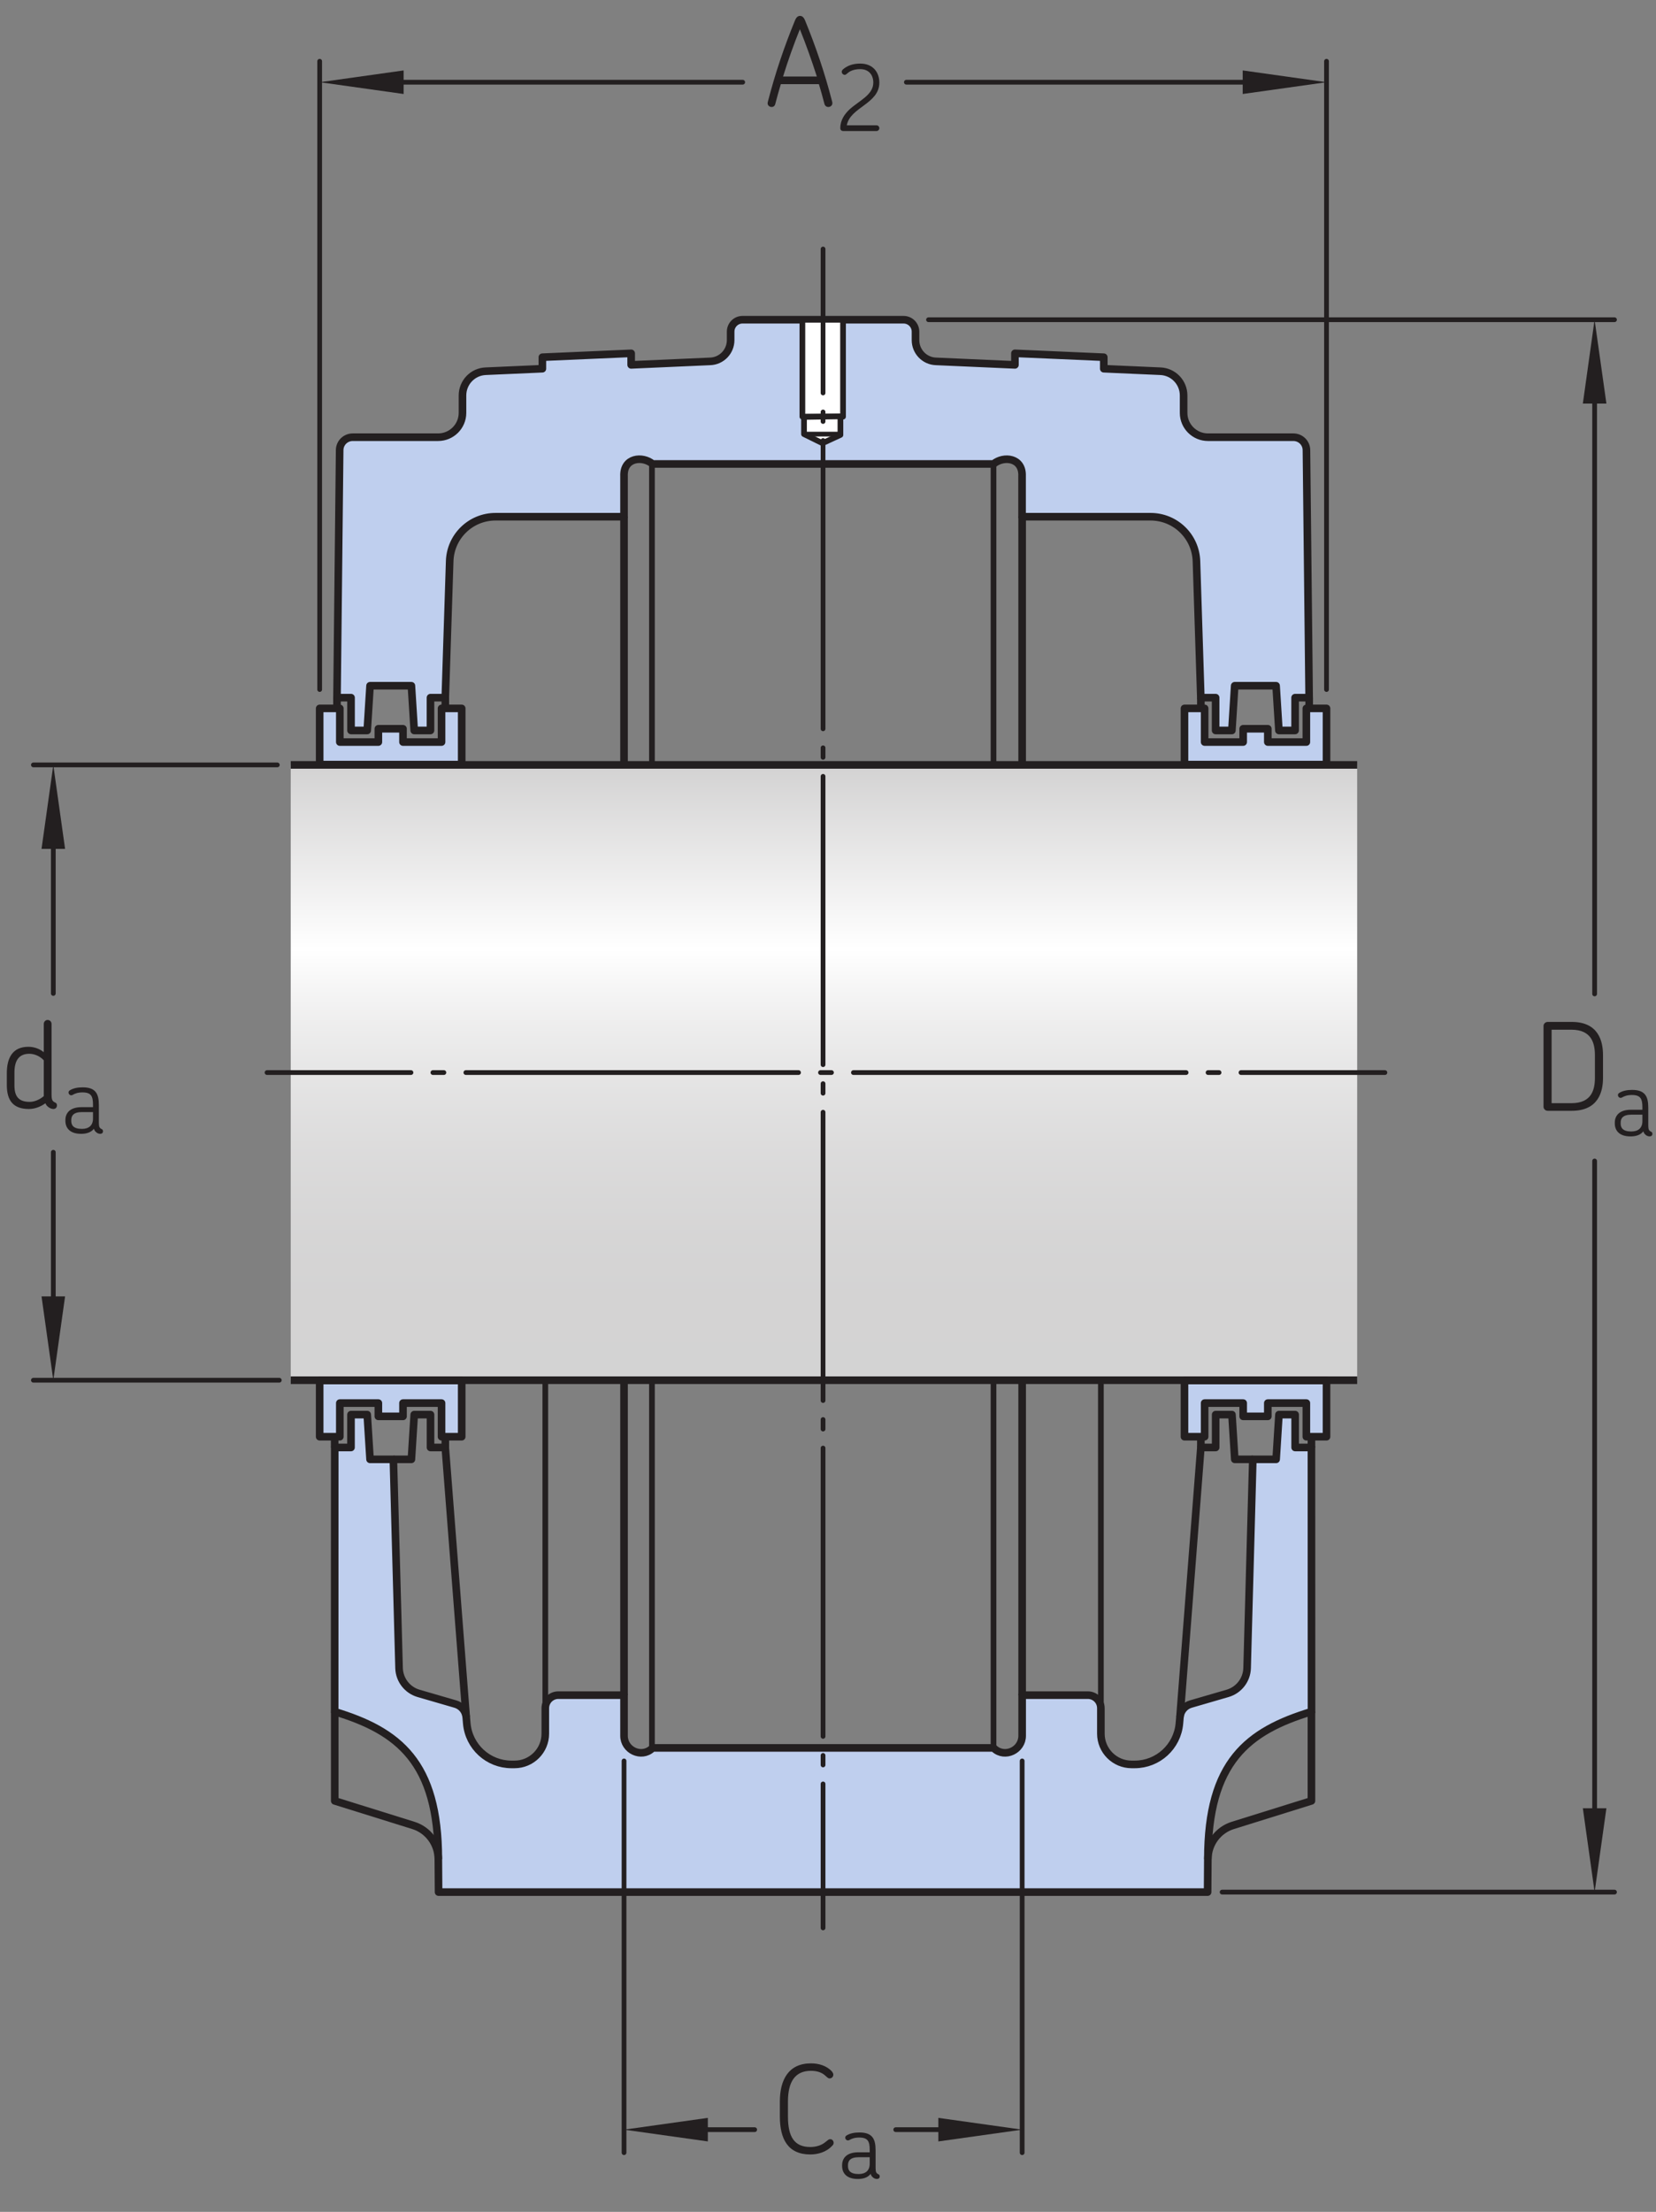 <?xml version="1.0" encoding="UTF-8"?>
<svg xmlns="http://www.w3.org/2000/svg" xmlns:xlink="http://www.w3.org/1999/xlink" width="163.1" height="217.76" viewBox="0 0 163.1 217.76">
<rect x="0" y="0" width="163.1" height="217.76" fill="#808080" stroke="none"/>
<defs>
<g>
<g id="glyph-0-0">
</g>
<g id="glyph-0-1">
<path d="M 5.609 -0.281 C 5.609 -0.406 5.562 -0.516 5.422 -0.562 C 5.156 -0.688 5.078 -0.828 5.078 -1.359 L 5.078 -8.297 C 5.078 -8.516 4.906 -8.688 4.688 -8.688 C 4.484 -8.688 4.312 -8.516 4.312 -8.297 L 4.312 -5.516 C 3.812 -5.922 3.234 -6.047 2.797 -6.047 C 1.234 -6.047 0.672 -4.953 0.672 -3.438 L 0.672 -2.281 C 0.672 -0.797 1.266 0.078 2.844 0.078 C 3.375 0.078 3.953 -0.109 4.469 -0.484 C 4.516 -0.391 4.578 -0.266 4.672 -0.188 C 4.844 -0.016 5.094 0.078 5.25 0.078 C 5.453 0.078 5.609 -0.047 5.609 -0.281 Z M 4.312 -1.188 C 3.844 -0.797 3.344 -0.625 2.922 -0.625 C 1.828 -0.625 1.422 -1.172 1.422 -2.25 L 1.422 -3.5 C 1.422 -4.688 1.859 -5.359 2.891 -5.359 C 3.281 -5.359 3.859 -5.203 4.312 -4.719 Z M 4.312 -1.188 "/>
</g>
<g id="glyph-0-2">
<path d="M 6.562 -0.391 C 5.828 -3.25 4.938 -5.844 3.891 -8.406 C 3.734 -8.781 3.562 -8.859 3.391 -8.859 C 3.219 -8.859 3.047 -8.781 2.891 -8.406 C 1.844 -5.844 0.953 -3.25 0.219 -0.391 C 0.125 -0.078 0.375 0.109 0.594 0.109 C 0.75 0.109 0.906 0.016 0.953 -0.188 C 1.125 -0.859 1.312 -1.516 1.5 -2.141 L 5.25 -2.141 C 5.438 -1.516 5.625 -0.859 5.797 -0.188 C 5.859 0.016 6.016 0.109 6.172 0.109 C 6.406 0.109 6.641 -0.078 6.562 -0.391 Z M 5.047 -2.891 L 1.719 -2.891 C 2.219 -4.5 2.766 -6.031 3.375 -7.547 C 3.984 -6.031 4.531 -4.5 5.047 -2.891 Z M 5.047 -2.891 "/>
</g>
<g id="glyph-0-3">
<path d="M 6.875 -3.234 L 6.875 -5.484 C 6.875 -6.797 6.469 -8.75 3.797 -8.75 L 1.422 -8.75 C 1.203 -8.75 1.016 -8.562 1.016 -8.359 L 1.016 -0.391 C 1.016 -0.188 1.203 0 1.422 0 L 3.797 0 C 6.469 0 6.875 -1.953 6.875 -3.234 Z M 6.078 -3.25 C 6.078 -2.094 5.766 -0.75 3.766 -0.75 L 1.812 -0.75 L 1.812 -7.984 L 3.766 -7.984 C 5.75 -7.984 6.078 -6.641 6.078 -5.469 Z M 6.078 -3.25 "/>
</g>
<g id="glyph-0-4">
<path d="M 6.109 -1.031 C 6.109 -1.219 5.969 -1.406 5.766 -1.391 C 5.594 -1.391 5.516 -1.266 5.297 -1.109 C 4.891 -0.766 4.328 -0.625 3.812 -0.625 C 2.25 -0.625 1.609 -1.609 1.609 -3.641 L 1.609 -5.094 C 1.609 -7.031 2.297 -8.125 3.875 -8.125 C 4.438 -8.125 4.922 -7.984 5.281 -7.656 C 5.453 -7.516 5.547 -7.375 5.719 -7.375 C 5.969 -7.391 6.078 -7.578 6.078 -7.75 C 6.078 -7.844 6.031 -7.938 5.953 -8.047 C 5.422 -8.641 4.625 -8.859 3.875 -8.859 C 1.672 -8.859 0.812 -7.25 0.812 -5.094 L 0.812 -3.641 C 0.812 -1.406 1.609 0.109 3.812 0.109 C 4.531 0.109 5.391 -0.109 5.969 -0.75 C 6.078 -0.844 6.109 -0.938 6.109 -1.031 Z M 6.109 -1.031 "/>
</g>
<g id="glyph-1-0">
</g>
<g id="glyph-1-1">
<path d="M 4.047 -0.203 C 4.047 -0.312 4 -0.391 3.906 -0.422 C 3.719 -0.516 3.641 -0.625 3.641 -1.016 L 3.641 -2.781 C 3.641 -3.891 3.328 -4.531 2.047 -4.531 C 1.531 -4.531 1.109 -4.438 0.781 -4.234 C 0.484 -4.047 0.75 -3.625 1.047 -3.781 C 1.281 -3.922 1.578 -4.031 2.031 -4.031 C 2.891 -4.031 3.062 -3.641 3.062 -2.812 L 3.062 -2.578 L 1.938 -2.578 C 0.797 -2.578 0.344 -2 0.344 -1.312 L 0.344 -1.234 C 0.344 -0.547 0.766 0.047 1.891 0.047 C 2.297 0.047 2.828 -0.031 3.156 -0.453 C 3.188 -0.328 3.25 -0.219 3.344 -0.141 C 3.453 -0.016 3.641 0.047 3.766 0.047 C 3.922 0.047 4.047 -0.031 4.047 -0.203 Z M 3.062 -1.5 C 3.078 -0.781 2.656 -0.438 1.969 -0.438 C 1.125 -0.438 0.922 -0.812 0.922 -1.219 L 0.922 -1.312 C 0.922 -1.703 1.109 -2.094 1.984 -2.094 L 3.062 -2.094 Z M 3.062 -1.5 "/>
</g>
<g id="glyph-1-2">
<path d="M 4.422 -0.281 C 4.422 -0.438 4.297 -0.562 4.141 -0.562 L 1.219 -0.562 C 1.531 -2.344 4.422 -2.672 4.422 -4.766 C 4.422 -5.734 3.844 -6.641 2.531 -6.641 C 1.797 -6.641 1.234 -6.422 0.812 -6.047 C 0.75 -5.969 0.719 -5.906 0.719 -5.828 C 0.719 -5.672 0.859 -5.531 1.016 -5.531 C 1.172 -5.531 1.234 -5.703 1.578 -5.891 C 1.828 -6.016 2.141 -6.094 2.531 -6.094 C 3.422 -6.094 3.828 -5.484 3.828 -4.766 C 3.828 -3.562 2.453 -3 1.5 -2.141 C 1.016 -1.688 0.578 -1.094 0.578 -0.281 C 0.578 -0.109 0.688 0 0.875 0 L 4.141 0 C 4.297 0 4.422 -0.125 4.422 -0.281 Z M 4.422 -0.281 "/>
</g>
</g>
<clipPath id="clip-0">
<path clip-rule="nonzero" d="M 28.633 75.305 L 133.668 75.305 L 133.668 135.883 L 28.633 135.883 Z M 28.633 75.305 "/>
</clipPath>
<linearGradient id="linear-pattern-0" gradientUnits="userSpaceOnUse" x1="-0" y1="0" x2="1.003" y2="0" gradientTransform="matrix(0, 60.388, 60.388, 0, 81.151, 75.304)">
<stop offset="0" stop-color="rgb(82.745%, 82.431%, 82.509%)" stop-opacity="1"/>
<stop offset="0.004" stop-color="rgb(82.971%, 82.661%, 82.738%)" stop-opacity="1"/>
<stop offset="0.008" stop-color="rgb(83.195%, 82.89%, 82.967%)" stop-opacity="1"/>
<stop offset="0.012" stop-color="rgb(83.421%, 83.119%, 83.194%)" stop-opacity="1"/>
<stop offset="0.016" stop-color="rgb(83.646%, 83.348%, 83.423%)" stop-opacity="1"/>
<stop offset="0.02" stop-color="rgb(83.873%, 83.578%, 83.652%)" stop-opacity="1"/>
<stop offset="0.023" stop-color="rgb(84.097%, 83.807%, 83.881%)" stop-opacity="1"/>
<stop offset="0.027" stop-color="rgb(84.323%, 84.038%, 84.108%)" stop-opacity="1"/>
<stop offset="0.031" stop-color="rgb(84.547%, 84.267%, 84.337%)" stop-opacity="1"/>
<stop offset="0.035" stop-color="rgb(84.775%, 84.497%, 84.566%)" stop-opacity="1"/>
<stop offset="0.039" stop-color="rgb(84.999%, 84.726%, 84.795%)" stop-opacity="1"/>
<stop offset="0.043" stop-color="rgb(85.225%, 84.955%, 85.022%)" stop-opacity="1"/>
<stop offset="0.047" stop-color="rgb(85.449%, 85.185%, 85.251%)" stop-opacity="1"/>
<stop offset="0.051" stop-color="rgb(85.675%, 85.414%, 85.478%)" stop-opacity="1"/>
<stop offset="0.055" stop-color="rgb(85.899%, 85.643%, 85.707%)" stop-opacity="1"/>
<stop offset="0.059" stop-color="rgb(86.127%, 85.873%, 85.936%)" stop-opacity="1"/>
<stop offset="0.062" stop-color="rgb(86.351%, 86.102%, 86.165%)" stop-opacity="1"/>
<stop offset="0.066" stop-color="rgb(86.577%, 86.331%, 86.392%)" stop-opacity="1"/>
<stop offset="0.07" stop-color="rgb(86.801%, 86.562%, 86.621%)" stop-opacity="1"/>
<stop offset="0.074" stop-color="rgb(87.027%, 86.792%, 86.85%)" stop-opacity="1"/>
<stop offset="0.078" stop-color="rgb(87.253%, 87.021%, 87.079%)" stop-opacity="1"/>
<stop offset="0.082" stop-color="rgb(87.477%, 87.25%, 87.306%)" stop-opacity="1"/>
<stop offset="0.086" stop-color="rgb(87.703%, 87.479%, 87.535%)" stop-opacity="1"/>
<stop offset="0.09" stop-color="rgb(87.929%, 87.709%, 87.764%)" stop-opacity="1"/>
<stop offset="0.094" stop-color="rgb(88.155%, 87.939%, 87.993%)" stop-opacity="1"/>
<stop offset="0.098" stop-color="rgb(88.379%, 88.168%, 88.22%)" stop-opacity="1"/>
<stop offset="0.102" stop-color="rgb(88.605%, 88.397%, 88.449%)" stop-opacity="1"/>
<stop offset="0.105" stop-color="rgb(88.829%, 88.626%, 88.676%)" stop-opacity="1"/>
<stop offset="0.109" stop-color="rgb(89.055%, 88.855%, 88.905%)" stop-opacity="1"/>
<stop offset="0.113" stop-color="rgb(89.281%, 89.087%, 89.134%)" stop-opacity="1"/>
<stop offset="0.117" stop-color="rgb(89.507%, 89.316%, 89.363%)" stop-opacity="1"/>
<stop offset="0.121" stop-color="rgb(89.731%, 89.545%, 89.59%)" stop-opacity="1"/>
<stop offset="0.125" stop-color="rgb(89.957%, 89.774%, 89.819%)" stop-opacity="1"/>
<stop offset="0.129" stop-color="rgb(90.182%, 90.004%, 90.048%)" stop-opacity="1"/>
<stop offset="0.133" stop-color="rgb(90.408%, 90.233%, 90.277%)" stop-opacity="1"/>
<stop offset="0.137" stop-color="rgb(90.633%, 90.463%, 90.504%)" stop-opacity="1"/>
<stop offset="0.141" stop-color="rgb(90.858%, 90.692%, 90.733%)" stop-opacity="1"/>
<stop offset="0.145" stop-color="rgb(91.083%, 90.921%, 90.962%)" stop-opacity="1"/>
<stop offset="0.148" stop-color="rgb(91.309%, 91.15%, 91.19%)" stop-opacity="1"/>
<stop offset="0.152" stop-color="rgb(91.534%, 91.38%, 91.418%)" stop-opacity="1"/>
<stop offset="0.156" stop-color="rgb(91.76%, 91.611%, 91.647%)" stop-opacity="1"/>
<stop offset="0.16" stop-color="rgb(91.985%, 91.84%, 91.876%)" stop-opacity="1"/>
<stop offset="0.164" stop-color="rgb(92.21%, 92.068%, 92.104%)" stop-opacity="1"/>
<stop offset="0.168" stop-color="rgb(92.436%, 92.299%, 92.332%)" stop-opacity="1"/>
<stop offset="0.172" stop-color="rgb(92.662%, 92.528%, 92.561%)" stop-opacity="1"/>
<stop offset="0.176" stop-color="rgb(92.886%, 92.758%, 92.79%)" stop-opacity="1"/>
<stop offset="0.18" stop-color="rgb(93.112%, 92.987%, 93.018%)" stop-opacity="1"/>
<stop offset="0.184" stop-color="rgb(93.338%, 93.217%, 93.248%)" stop-opacity="1"/>
<stop offset="0.188" stop-color="rgb(93.564%, 93.446%, 93.475%)" stop-opacity="1"/>
<stop offset="0.191" stop-color="rgb(93.788%, 93.675%, 93.704%)" stop-opacity="1"/>
<stop offset="0.195" stop-color="rgb(94.014%, 93.904%, 93.932%)" stop-opacity="1"/>
<stop offset="0.199" stop-color="rgb(94.238%, 94.135%, 94.16%)" stop-opacity="1"/>
<stop offset="0.203" stop-color="rgb(94.464%, 94.363%, 94.388%)" stop-opacity="1"/>
<stop offset="0.207" stop-color="rgb(94.69%, 94.594%, 94.618%)" stop-opacity="1"/>
<stop offset="0.211" stop-color="rgb(94.916%, 94.823%, 94.846%)" stop-opacity="1"/>
<stop offset="0.215" stop-color="rgb(95.14%, 95.052%, 95.074%)" stop-opacity="1"/>
<stop offset="0.219" stop-color="rgb(95.366%, 95.282%, 95.302%)" stop-opacity="1"/>
<stop offset="0.223" stop-color="rgb(95.592%, 95.512%, 95.532%)" stop-opacity="1"/>
<stop offset="0.227" stop-color="rgb(95.818%, 95.741%, 95.76%)" stop-opacity="1"/>
<stop offset="0.23" stop-color="rgb(96.042%, 95.97%, 95.988%)" stop-opacity="1"/>
<stop offset="0.234" stop-color="rgb(96.268%, 96.199%, 96.216%)" stop-opacity="1"/>
<stop offset="0.238" stop-color="rgb(96.492%, 96.428%, 96.445%)" stop-opacity="1"/>
<stop offset="0.242" stop-color="rgb(96.718%, 96.658%, 96.672%)" stop-opacity="1"/>
<stop offset="0.246" stop-color="rgb(96.944%, 96.889%, 96.902%)" stop-opacity="1"/>
<stop offset="0.25" stop-color="rgb(97.169%, 97.118%, 97.13%)" stop-opacity="1"/>
<stop offset="0.254" stop-color="rgb(97.394%, 97.346%, 97.359%)" stop-opacity="1"/>
<stop offset="0.258" stop-color="rgb(97.62%, 97.575%, 97.586%)" stop-opacity="1"/>
<stop offset="0.262" stop-color="rgb(97.845%, 97.806%, 97.816%)" stop-opacity="1"/>
<stop offset="0.266" stop-color="rgb(98.071%, 98.036%, 98.044%)" stop-opacity="1"/>
<stop offset="0.27" stop-color="rgb(98.296%, 98.265%, 98.273%)" stop-opacity="1"/>
<stop offset="0.273" stop-color="rgb(98.521%, 98.494%, 98.5%)" stop-opacity="1"/>
<stop offset="0.277" stop-color="rgb(98.747%, 98.724%, 98.73%)" stop-opacity="1"/>
<stop offset="0.281" stop-color="rgb(98.973%, 98.953%, 98.958%)" stop-opacity="1"/>
<stop offset="0.285" stop-color="rgb(99.197%, 99.184%, 99.187%)" stop-opacity="1"/>
<stop offset="0.289" stop-color="rgb(99.423%, 99.413%, 99.414%)" stop-opacity="1"/>
<stop offset="0.293" stop-color="rgb(99.648%, 99.641%, 99.643%)" stop-opacity="1"/>
<stop offset="0.297" stop-color="rgb(99.873%, 99.87%, 99.872%)" stop-opacity="1"/>
<stop offset="0.305" stop-color="rgb(99.762%, 99.757%, 99.759%)" stop-opacity="1"/>
<stop offset="0.309" stop-color="rgb(99.414%, 99.403%, 99.405%)" stop-opacity="1"/>
<stop offset="0.312" stop-color="rgb(99.174%, 99.159%, 99.162%)" stop-opacity="1"/>
<stop offset="0.316" stop-color="rgb(98.94%, 98.92%, 98.926%)" stop-opacity="1"/>
<stop offset="0.32" stop-color="rgb(98.705%, 98.68%, 98.686%)" stop-opacity="1"/>
<stop offset="0.324" stop-color="rgb(98.474%, 98.445%, 98.453%)" stop-opacity="1"/>
<stop offset="0.328" stop-color="rgb(98.242%, 98.21%, 98.218%)" stop-opacity="1"/>
<stop offset="0.332" stop-color="rgb(98.015%, 97.98%, 97.989%)" stop-opacity="1"/>
<stop offset="0.336" stop-color="rgb(97.789%, 97.749%, 97.758%)" stop-opacity="1"/>
<stop offset="0.34" stop-color="rgb(97.566%, 97.522%, 97.533%)" stop-opacity="1"/>
<stop offset="0.344" stop-color="rgb(97.343%, 97.296%, 97.308%)" stop-opacity="1"/>
<stop offset="0.348" stop-color="rgb(97.125%, 97.073%, 97.086%)" stop-opacity="1"/>
<stop offset="0.352" stop-color="rgb(96.907%, 96.851%, 96.864%)" stop-opacity="1"/>
<stop offset="0.355" stop-color="rgb(96.692%, 96.632%, 96.648%)" stop-opacity="1"/>
<stop offset="0.359" stop-color="rgb(96.478%, 96.414%, 96.429%)" stop-opacity="1"/>
<stop offset="0.363" stop-color="rgb(96.268%, 96.199%, 96.216%)" stop-opacity="1"/>
<stop offset="0.367" stop-color="rgb(96.057%, 95.985%, 96.002%)" stop-opacity="1"/>
<stop offset="0.371" stop-color="rgb(95.85%, 95.775%, 95.793%)" stop-opacity="1"/>
<stop offset="0.375" stop-color="rgb(95.644%, 95.564%, 95.584%)" stop-opacity="1"/>
<stop offset="0.379" stop-color="rgb(95.441%, 95.358%, 95.378%)" stop-opacity="1"/>
<stop offset="0.383" stop-color="rgb(95.238%, 95.151%, 95.172%)" stop-opacity="1"/>
<stop offset="0.387" stop-color="rgb(95.039%, 94.949%, 94.971%)" stop-opacity="1"/>
<stop offset="0.391" stop-color="rgb(94.841%, 94.746%, 94.769%)" stop-opacity="1"/>
<stop offset="0.395" stop-color="rgb(94.646%, 94.548%, 94.572%)" stop-opacity="1"/>
<stop offset="0.398" stop-color="rgb(94.45%, 94.35%, 94.374%)" stop-opacity="1"/>
<stop offset="0.402" stop-color="rgb(94.26%, 94.156%, 94.182%)" stop-opacity="1"/>
<stop offset="0.406" stop-color="rgb(94.069%, 93.961%, 93.988%)" stop-opacity="1"/>
<stop offset="0.41" stop-color="rgb(93.883%, 93.771%, 93.799%)" stop-opacity="1"/>
<stop offset="0.414" stop-color="rgb(93.694%, 93.579%, 93.608%)" stop-opacity="1"/>
<stop offset="0.418" stop-color="rgb(93.51%, 93.393%, 93.422%)" stop-opacity="1"/>
<stop offset="0.422" stop-color="rgb(93.327%, 93.207%, 93.237%)" stop-opacity="1"/>
<stop offset="0.426" stop-color="rgb(93.149%, 93.024%, 93.056%)" stop-opacity="1"/>
<stop offset="0.43" stop-color="rgb(92.969%, 92.841%, 92.873%)" stop-opacity="1"/>
<stop offset="0.434" stop-color="rgb(92.792%, 92.661%, 92.694%)" stop-opacity="1"/>
<stop offset="0.438" stop-color="rgb(92.616%, 92.482%, 92.514%)" stop-opacity="1"/>
<stop offset="0.441" stop-color="rgb(92.444%, 92.307%, 92.342%)" stop-opacity="1"/>
<stop offset="0.445" stop-color="rgb(92.271%, 92.131%, 92.166%)" stop-opacity="1"/>
<stop offset="0.453" stop-color="rgb(92.104%, 91.96%, 91.995%)" stop-opacity="1"/>
<stop offset="0.461" stop-color="rgb(91.771%, 91.621%, 91.658%)" stop-opacity="1"/>
<stop offset="0.469" stop-color="rgb(91.444%, 91.289%, 91.327%)" stop-opacity="1"/>
<stop offset="0.477" stop-color="rgb(91.124%, 90.962%, 91.003%)" stop-opacity="1"/>
<stop offset="0.484" stop-color="rgb(90.813%, 90.645%, 90.686%)" stop-opacity="1"/>
<stop offset="0.492" stop-color="rgb(90.508%, 90.335%, 90.378%)" stop-opacity="1"/>
<stop offset="0.5" stop-color="rgb(90.21%, 90.033%, 90.077%)" stop-opacity="1"/>
<stop offset="0.508" stop-color="rgb(89.92%, 89.737%, 89.781%)" stop-opacity="1"/>
<stop offset="0.516" stop-color="rgb(89.636%, 89.449%, 89.494%)" stop-opacity="1"/>
<stop offset="0.523" stop-color="rgb(89.359%, 89.165%, 89.214%)" stop-opacity="1"/>
<stop offset="0.531" stop-color="rgb(89.088%, 88.89%, 88.94%)" stop-opacity="1"/>
<stop offset="0.539" stop-color="rgb(88.828%, 88.625%, 88.675%)" stop-opacity="1"/>
<stop offset="0.547" stop-color="rgb(88.571%, 88.362%, 88.414%)" stop-opacity="1"/>
<stop offset="0.555" stop-color="rgb(88.321%, 88.107%, 88.161%)" stop-opacity="1"/>
<stop offset="0.562" stop-color="rgb(88.077%, 87.86%, 87.914%)" stop-opacity="1"/>
<stop offset="0.57" stop-color="rgb(87.84%, 87.619%, 87.674%)" stop-opacity="1"/>
<stop offset="0.578" stop-color="rgb(87.61%, 87.384%, 87.44%)" stop-opacity="1"/>
<stop offset="0.586" stop-color="rgb(87.386%, 87.157%, 87.213%)" stop-opacity="1"/>
<stop offset="0.594" stop-color="rgb(87.169%, 86.935%, 86.993%)" stop-opacity="1"/>
<stop offset="0.602" stop-color="rgb(86.957%, 86.719%, 86.778%)" stop-opacity="1"/>
<stop offset="0.609" stop-color="rgb(86.752%, 86.511%, 86.571%)" stop-opacity="1"/>
<stop offset="0.617" stop-color="rgb(86.554%, 86.31%, 86.369%)" stop-opacity="1"/>
<stop offset="0.625" stop-color="rgb(86.36%, 86.111%, 86.174%)" stop-opacity="1"/>
<stop offset="0.633" stop-color="rgb(86.174%, 85.922%, 85.985%)" stop-opacity="1"/>
<stop offset="0.641" stop-color="rgb(85.992%, 85.738%, 85.802%)" stop-opacity="1"/>
<stop offset="0.648" stop-color="rgb(85.818%, 85.559%, 85.625%)" stop-opacity="1"/>
<stop offset="0.656" stop-color="rgb(85.649%, 85.388%, 85.454%)" stop-opacity="1"/>
<stop offset="0.672" stop-color="rgb(85.408%, 85.143%, 85.21%)" stop-opacity="1"/>
<stop offset="0.688" stop-color="rgb(85.104%, 84.833%, 84.901%)" stop-opacity="1"/>
<stop offset="0.703" stop-color="rgb(84.822%, 84.546%, 84.615%)" stop-opacity="1"/>
<stop offset="0.719" stop-color="rgb(84.561%, 84.28%, 84.349%)" stop-opacity="1"/>
<stop offset="0.734" stop-color="rgb(84.322%, 84.036%, 84.106%)" stop-opacity="1"/>
<stop offset="0.75" stop-color="rgb(84.102%, 83.812%, 83.884%)" stop-opacity="1"/>
<stop offset="0.766" stop-color="rgb(83.902%, 83.609%, 83.681%)" stop-opacity="1"/>
<stop offset="0.781" stop-color="rgb(83.72%, 83.424%, 83.498%)" stop-opacity="1"/>
<stop offset="0.812" stop-color="rgb(83.49%, 83.189%, 83.264%)" stop-opacity="1"/>
<stop offset="0.844" stop-color="rgb(83.232%, 82.927%, 83.003%)" stop-opacity="1"/>
<stop offset="0.875" stop-color="rgb(83.038%, 82.73%, 82.806%)" stop-opacity="1"/>
<stop offset="1" stop-color="rgb(82.851%, 82.539%, 82.616%)" stop-opacity="1"/>
</linearGradient>
</defs>
<g fill="rgb(13.73%, 12.16%, 12.549%)" fill-opacity="1">
<use xlink:href="#glyph-0-1" x="0" y="109.103"/>
</g>
<g fill="rgb(13.73%, 12.16%, 12.549%)" fill-opacity="1">
<use xlink:href="#glyph-1-1" x="6.097" y="111.578"/>
</g>
<path fill="none" stroke-width="4.68" stroke-linecap="round" stroke-linejoin="round" stroke="rgb(13.73%, 12.16%, 12.549%)" stroke-opacity="1" stroke-miterlimit="4" d="M 32.891 1424.553 L 273.125 1424.553 " transform="matrix(0.1, 0, 0, -0.1, 0, 217.76)"/>
<path fill="none" stroke-width="4.68" stroke-linecap="round" stroke-linejoin="round" stroke="rgb(13.73%, 12.16%, 12.549%)" stroke-opacity="1" stroke-miterlimit="4" d="M 314.844 1498.772 L 314.844 2117.287 " transform="matrix(0.1, 0, 0, -0.1, 0, 217.76)"/>
<g fill="rgb(13.73%, 12.16%, 12.549%)" fill-opacity="1">
<use xlink:href="#glyph-0-2" x="75.404" y="10.425"/>
</g>
<g fill="rgb(13.73%, 12.16%, 12.549%)" fill-opacity="1">
<use xlink:href="#glyph-1-2" x="82.184" y="12.9"/>
</g>
<path fill="none" stroke-width="4.68" stroke-linecap="round" stroke-linejoin="round" stroke="rgb(13.73%, 12.16%, 12.549%)" stroke-opacity="1" stroke-miterlimit="4" d="M 32.891 818.772 L 275.078 818.772 " transform="matrix(0.1, 0, 0, -0.1, 0, 217.76)"/>
<path fill="none" stroke-width="4.68" stroke-linecap="round" stroke-linejoin="round" stroke="rgb(13.73%, 12.16%, 12.549%)" stroke-opacity="1" stroke-miterlimit="4" d="M 52.5 1396.155 L 52.5 1199.553 " transform="matrix(0.1, 0, 0, -0.1, 0, 217.76)"/>
<path fill-rule="nonzero" fill="rgb(13.73%, 12.16%, 12.549%)" fill-opacity="1" d="M 4.09 83.574 L 5.25 75.32 L 6.41 83.574 "/>
<path fill="none" stroke-width="4.68" stroke-linecap="round" stroke-linejoin="round" stroke="rgb(13.73%, 12.16%, 12.549%)" stroke-opacity="1" stroke-miterlimit="4" d="M 52.5 847.014 L 52.5 1043.186 " transform="matrix(0.1, 0, 0, -0.1, 0, 217.76)"/>
<path fill-rule="nonzero" fill="rgb(13.73%, 12.16%, 12.549%)" fill-opacity="1" d="M 6.41 127.629 L 5.25 135.883 L 4.09 127.629 "/>
<g fill="rgb(13.73%, 12.16%, 12.549%)" fill-opacity="1">
<use xlink:href="#glyph-0-3" x="151.006" y="109.358"/>
</g>
<g fill="rgb(13.73%, 12.16%, 12.549%)" fill-opacity="1">
<use xlink:href="#glyph-1-1" x="158.698" y="111.833"/>
</g>
<path fill="none" stroke-width="4.68" stroke-linecap="round" stroke-linejoin="round" stroke="rgb(13.73%, 12.16%, 12.549%)" stroke-opacity="1" stroke-miterlimit="4" d="M 914.492 1862.834 L 1590.117 1862.834 " transform="matrix(0.1, 0, 0, -0.1, 0, 217.76)"/>
<path fill="none" stroke-width="4.68" stroke-linecap="round" stroke-linejoin="round" stroke="rgb(13.73%, 12.16%, 12.549%)" stroke-opacity="1" stroke-miterlimit="4" d="M 1203.672 314.827 L 1590.117 314.827 " transform="matrix(0.1, 0, 0, -0.1, 0, 217.76)"/>
<path fill="none" stroke-width="4.68" stroke-linecap="round" stroke-linejoin="round" stroke="rgb(13.73%, 12.16%, 12.549%)" stroke-opacity="1" stroke-miterlimit="4" d="M 1570.547 1834.592 L 1570.547 1199.084 " transform="matrix(0.1, 0, 0, -0.1, 0, 217.76)"/>
<path fill-rule="nonzero" fill="rgb(13.73%, 12.16%, 12.549%)" fill-opacity="1" d="M 155.895 39.73 L 157.051 31.477 L 158.215 39.73 "/>
<path fill="none" stroke-width="4.68" stroke-linecap="round" stroke-linejoin="round" stroke="rgb(13.73%, 12.16%, 12.549%)" stroke-opacity="1" stroke-miterlimit="4" d="M 1570.547 343.03 L 1570.547 1034.592 " transform="matrix(0.1, 0, 0, -0.1, 0, 217.76)"/>
<path fill-rule="nonzero" fill="rgb(13.73%, 12.16%, 12.549%)" fill-opacity="1" d="M 158.215 178.023 L 157.055 186.277 L 155.895 178.023 "/>
<path fill="none" stroke-width="4.68" stroke-linecap="round" stroke-linejoin="round" stroke="rgb(13.73%, 12.16%, 12.549%)" stroke-opacity="1" stroke-miterlimit="4" d="M 1306.484 1498.772 L 1306.484 2117.287 " transform="matrix(0.1, 0, 0, -0.1, 0, 217.76)"/>
<path fill="none" stroke-width="4.68" stroke-linecap="round" stroke-linejoin="round" stroke="rgb(13.73%, 12.16%, 12.549%)" stroke-opacity="1" stroke-miterlimit="4" d="M 1278.242 2096.662 L 892.695 2096.662 " transform="matrix(0.1, 0, 0, -0.1, 0, 217.76)"/>
<path fill-rule="nonzero" fill="rgb(13.73%, 12.16%, 12.549%)" fill-opacity="1" d="M 122.395 6.934 L 130.648 8.094 L 122.395 9.254 "/>
<path fill="none" stroke-width="4.68" stroke-linecap="round" stroke-linejoin="round" stroke="rgb(13.73%, 12.16%, 12.549%)" stroke-opacity="1" stroke-miterlimit="4" d="M 343.242 2096.662 L 731.484 2096.662 " transform="matrix(0.1, 0, 0, -0.1, 0, 217.76)"/>
<path fill-rule="nonzero" fill="rgb(13.73%, 12.16%, 12.549%)" fill-opacity="1" d="M 39.754 9.254 L 31.5 8.094 L 39.754 6.934 "/>
<path fill="none" stroke-width="5.61" stroke-linecap="butt" stroke-linejoin="round" stroke="rgb(13.73%, 12.16%, 12.549%)" stroke-opacity="1" stroke-miterlimit="10" d="M 978.516 1720.842 L 978.516 456.78 " transform="matrix(0.1, 0, 0, -0.1, 0, 217.76)"/>
<path fill="none" stroke-width="7.48" stroke-linecap="butt" stroke-linejoin="round" stroke="rgb(13.73%, 12.16%, 12.549%)" stroke-opacity="1" stroke-miterlimit="10" d="M 1006.719 1668.889 L 1006.719 508.733 " transform="matrix(0.1, 0, 0, -0.1, 0, 217.76)"/>
<path fill="none" stroke-width="7.48" stroke-linecap="butt" stroke-linejoin="round" stroke="rgb(13.73%, 12.16%, 12.549%)" stroke-opacity="1" stroke-miterlimit="10" d="M 614.609 1668.889 L 614.609 508.733 " transform="matrix(0.1, 0, 0, -0.1, 0, 217.76)"/>
<path fill="none" stroke-width="5.61" stroke-linecap="butt" stroke-linejoin="round" stroke="rgb(13.73%, 12.16%, 12.549%)" stroke-opacity="1" stroke-miterlimit="10" d="M 642.109 1720.842 L 642.109 456.78 " transform="matrix(0.1, 0, 0, -0.1, 0, 217.76)"/>
<path fill-rule="nonzero" fill="rgb(74.864%, 81.065%, 93.063%)" fill-opacity="1" d="M 118.938 186.277 L 118.961 183.027 C 118.961 173.457 122.895 170.414 129.172 168.512 L 129.164 142.504 L 127.559 142.504 L 127.559 139.27 L 125.965 139.27 L 125.688 143.672 L 123.391 143.672 L 122.828 164.242 C 122.789 165.391 122.016 166.387 120.91 166.711 L 117.27 167.77 C 116.688 167.941 116.27 168.449 116.215 169.051 L 116.16 169.68 C 115.953 171.961 114.047 173.707 111.758 173.707 L 111.453 173.707 C 109.781 173.707 108.426 172.352 108.426 170.68 L 108.426 168.172 C 108.426 167.461 107.852 166.887 107.141 166.887 L 100.672 166.887 L 100.672 170.887 C 100.672 172.305 98.969 173.109 97.922 172.148 C 97.902 172.129 97.871 172.109 97.855 172.082 L 64.277 172.082 C 64.258 172.109 64.23 172.129 64.211 172.148 C 63.164 173.109 61.461 172.305 61.461 170.887 L 61.461 166.887 L 54.992 166.887 C 54.281 166.887 53.707 167.461 53.707 168.172 L 53.707 170.68 C 53.707 172.352 52.352 173.707 50.68 173.707 L 50.375 173.707 C 48.09 173.707 46.176 171.961 45.973 169.68 L 45.918 169.051 C 45.863 168.449 45.445 167.941 44.863 167.77 L 41.219 166.711 C 40.117 166.387 39.344 165.391 39.305 164.242 L 38.742 143.672 L 36.445 143.672 L 36.168 139.27 L 34.57 139.27 L 34.57 142.504 L 32.969 142.504 L 32.961 168.512 C 39.238 170.414 43.172 173.457 43.172 183.027 L 43.195 186.277 "/>
<path fill="none" stroke-width="7.48" stroke-linecap="butt" stroke-linejoin="round" stroke="rgb(13.73%, 12.16%, 12.549%)" stroke-opacity="1" stroke-miterlimit="10" d="M 1189.375 314.827 L 1189.609 347.327 C 1189.609 443.03 1228.945 473.459 1291.719 492.483 L 1291.641 752.561 L 1275.586 752.561 L 1275.586 784.905 L 1259.648 784.905 L 1256.875 740.881 L 1233.906 740.881 L 1228.281 535.178 C 1227.891 523.694 1220.156 513.733 1209.102 510.491 L 1172.695 499.905 C 1166.875 498.186 1162.695 493.108 1162.148 487.092 L 1161.602 480.803 C 1159.531 457.991 1140.469 440.53 1117.578 440.53 L 1114.531 440.53 C 1097.812 440.53 1084.258 454.084 1084.258 470.803 L 1084.258 495.881 C 1084.258 502.991 1078.516 508.733 1071.406 508.733 L 1006.719 508.733 L 1006.719 468.733 C 1006.719 454.553 989.688 446.506 979.219 456.116 C 979.023 456.311 978.711 456.506 978.555 456.78 L 642.773 456.78 C 642.578 456.506 642.305 456.311 642.109 456.116 C 631.641 446.506 614.609 454.553 614.609 468.733 L 614.609 508.733 L 549.922 508.733 C 542.812 508.733 537.07 502.991 537.07 495.881 L 537.07 470.803 C 537.07 454.084 523.516 440.53 506.797 440.53 L 503.75 440.53 C 480.898 440.53 461.758 457.991 459.727 480.803 L 459.18 487.092 C 458.633 493.108 454.453 498.186 448.633 499.905 L 412.188 510.491 C 401.172 513.733 393.438 523.694 393.047 535.178 L 387.422 740.881 L 364.453 740.881 L 361.68 784.905 L 345.703 784.905 L 345.703 752.561 L 329.688 752.561 L 329.609 492.483 C 392.383 473.459 431.719 443.03 431.719 347.327 L 431.953 314.827 Z M 1189.375 314.827 " transform="matrix(0.1, 0, 0, -0.1, 0, 217.76)"/>
<path fill-rule="nonzero" fill="rgb(74.864%, 81.065%, 93.063%)" fill-opacity="1" d="M 64.277 45.676 C 63.27 44.844 61.387 45.059 61.461 46.871 L 61.461 50.871 L 48.809 50.871 C 46.352 50.871 44.355 52.82 44.289 55.266 L 43.855 68.684 L 42.398 68.684 L 42.398 71.914 L 40.797 71.914 L 40.52 67.512 L 36.445 67.512 L 36.168 71.914 L 34.574 71.914 L 34.574 68.684 L 33.191 68.684 L 33.453 44.324 C 33.453 43.609 34.031 43.043 34.746 43.043 L 43.152 43.043 C 44.473 43.043 45.551 41.969 45.551 40.648 L 45.551 38.934 C 45.551 37.652 46.559 36.598 47.84 36.547 L 53.418 36.301 L 53.418 35.168 L 62.164 34.785 L 62.164 35.922 L 69.945 35.578 C 71.07 35.539 71.961 34.609 71.961 33.484 L 71.961 32.652 C 71.961 32.008 72.477 31.477 73.133 31.477 L 88.992 31.477 C 89.648 31.477 90.168 32.008 90.168 32.652 L 90.168 33.484 C 90.168 34.609 91.055 35.539 92.18 35.578 L 99.961 35.922 L 99.961 34.785 L 108.711 35.168 L 108.711 36.301 L 114.285 36.547 C 115.566 36.598 116.574 37.652 116.574 38.934 L 116.574 40.648 C 116.574 41.969 117.652 43.043 118.973 43.043 L 127.379 43.043 C 128.094 43.043 128.672 43.609 128.672 44.324 L 128.938 68.684 L 127.555 68.684 L 127.555 71.914 L 125.961 71.914 L 125.684 67.512 L 121.605 67.512 L 121.328 71.914 L 119.727 71.914 L 119.727 68.684 L 118.27 68.684 L 117.84 55.266 C 117.77 52.82 115.773 50.871 113.316 50.871 L 100.664 50.871 L 100.664 46.871 C 100.738 45.059 98.855 44.844 97.848 45.676 "/>
<path fill="none" stroke-width="7.48" stroke-linecap="butt" stroke-linejoin="round" stroke="rgb(13.73%, 12.16%, 12.549%)" stroke-opacity="1" stroke-miterlimit="10" d="M 642.773 1720.842 C 632.695 1729.162 613.867 1727.014 614.609 1708.889 L 614.609 1668.889 L 488.086 1668.889 C 463.516 1668.889 443.555 1649.397 442.891 1624.944 L 438.555 1490.764 L 423.984 1490.764 L 423.984 1458.459 L 407.969 1458.459 L 405.195 1502.483 L 364.453 1502.483 L 361.68 1458.459 L 345.742 1458.459 L 345.742 1490.764 L 331.914 1490.764 L 334.531 1734.358 C 334.531 1741.506 340.312 1747.17 347.461 1747.17 L 431.523 1747.17 C 444.727 1747.17 455.508 1757.912 455.508 1771.116 L 455.508 1788.264 C 455.508 1801.077 465.586 1811.623 478.398 1812.131 L 534.18 1814.592 L 534.18 1825.92 L 621.641 1829.748 L 621.641 1818.381 L 699.453 1821.819 C 710.703 1822.209 719.609 1831.506 719.609 1842.756 L 719.609 1851.077 C 719.609 1857.522 724.766 1862.834 731.328 1862.834 L 889.922 1862.834 C 896.484 1862.834 901.68 1857.522 901.68 1851.077 L 901.68 1842.756 C 901.68 1831.506 910.547 1822.209 921.797 1821.819 L 999.609 1818.381 L 999.609 1829.748 L 1087.109 1825.92 L 1087.109 1814.592 L 1142.852 1812.131 C 1155.664 1811.623 1165.742 1801.077 1165.742 1788.264 L 1165.742 1771.116 C 1165.742 1757.912 1176.523 1747.17 1189.727 1747.17 L 1273.789 1747.17 C 1280.938 1747.17 1286.719 1741.506 1286.719 1734.358 L 1289.375 1490.764 L 1275.547 1490.764 L 1275.547 1458.459 L 1259.609 1458.459 L 1256.836 1502.483 L 1216.055 1502.483 L 1213.281 1458.459 L 1197.266 1458.459 L 1197.266 1490.764 L 1182.695 1490.764 L 1178.398 1624.944 C 1177.695 1649.397 1157.734 1668.889 1133.164 1668.889 L 1006.641 1668.889 L 1006.641 1708.889 C 1007.383 1727.014 988.555 1729.162 978.477 1720.842 Z M 642.773 1720.842 " transform="matrix(0.1, 0, 0, -0.1, 0, 217.76)"/>
<g clip-path="url(#clip-0)">
<path fill-rule="nonzero" fill="url(#linear-pattern-0)" d="M 28.633 75.305 L 133.668 75.305 L 133.668 135.883 L 28.633 135.883 Z M 28.633 75.305 "/>
</g>
<path fill="none" stroke-width="7.48" stroke-linecap="butt" stroke-linejoin="miter" stroke="rgb(13.73%, 12.16%, 12.549%)" stroke-opacity="1" stroke-miterlimit="10" d="M 1336.68 1424.553 L 286.367 1424.553 " transform="matrix(0.1, 0, 0, -0.1, 0, 217.76)"/>
<path fill="none" stroke-width="7.48" stroke-linecap="butt" stroke-linejoin="miter" stroke="rgb(13.73%, 12.16%, 12.549%)" stroke-opacity="1" stroke-miterlimit="10" d="M 286.367 818.772 L 1336.68 818.772 " transform="matrix(0.1, 0, 0, -0.1, 0, 217.76)"/>
<path fill-rule="nonzero" fill="rgb(100%, 100%, 100%)" fill-opacity="1" stroke-width="5.61" stroke-linecap="butt" stroke-linejoin="round" stroke="rgb(13.73%, 12.16%, 12.549%)" stroke-opacity="1" stroke-miterlimit="1" d="M 790.273 1767.405 L 830.312 1767.405 L 830.312 1862.795 L 790.273 1862.795 Z M 790.273 1767.405 " transform="matrix(0.1, 0, 0, -0.1, 0, 217.76)"/>
<path fill-rule="nonzero" fill="rgb(100%, 100%, 100%)" fill-opacity="1" d="M 79.188 41.047 L 79.188 42.738 L 81.004 43.633 L 82.773 42.816 L 82.773 40.988 "/>
<path fill="none" stroke-width="5.61" stroke-linecap="round" stroke-linejoin="round" stroke="rgb(13.73%, 12.16%, 12.549%)" stroke-opacity="1" stroke-miterlimit="10" d="M 791.875 1767.131 L 791.875 1750.217 L 810.039 1741.272 L 827.734 1749.436 L 827.734 1767.717 Z M 791.875 1767.131 " transform="matrix(0.1, 0, 0, -0.1, 0, 217.76)"/>
<path fill-rule="nonzero" fill="rgb(74.864%, 81.065%, 93.063%)" fill-opacity="1" d="M 38.477 75.273 L 45.473 75.273 L 45.473 69.742 L 43.488 69.742 L 43.488 73.055 L 39.691 73.055 L 39.691 71.746 L 37.266 71.746 L 37.266 73.055 L 33.469 73.055 L 33.469 69.742 L 31.484 69.742 L 31.484 75.273 "/>
<path fill="none" stroke-width="7.48" stroke-linecap="butt" stroke-linejoin="round" stroke="rgb(13.73%, 12.16%, 12.549%)" stroke-opacity="1" stroke-miterlimit="10" d="M 384.766 1424.866 L 454.727 1424.866 L 454.727 1480.178 L 434.883 1480.178 L 434.883 1447.053 L 396.914 1447.053 L 396.914 1460.139 L 372.656 1460.139 L 372.656 1447.053 L 334.688 1447.053 L 334.688 1480.178 L 314.844 1480.178 L 314.844 1424.866 Z M 384.766 1424.866 " transform="matrix(0.1, 0, 0, -0.1, 0, 217.76)"/>
<path fill="none" stroke-width="7.48" stroke-linecap="butt" stroke-linejoin="round" stroke="rgb(13.73%, 12.16%, 12.549%)" stroke-opacity="1" stroke-miterlimit="10" d="M 331.914 1490.803 L 331.914 1480.178 " transform="matrix(0.1, 0, 0, -0.1, 0, 217.76)"/>
<path fill="none" stroke-width="7.48" stroke-linecap="butt" stroke-linejoin="round" stroke="rgb(13.73%, 12.16%, 12.549%)" stroke-opacity="1" stroke-miterlimit="10" d="M 438.594 1490.803 L 438.594 1480.178 " transform="matrix(0.1, 0, 0, -0.1, 0, 217.76)"/>
<path fill-rule="nonzero" fill="rgb(74.864%, 81.065%, 93.063%)" fill-opacity="1" d="M 123.652 75.273 L 116.66 75.273 L 116.66 69.742 L 118.645 69.742 L 118.645 73.055 L 122.441 73.055 L 122.441 71.746 L 124.867 71.746 L 124.867 73.055 L 128.664 73.055 L 128.664 69.742 L 130.648 69.742 L 130.648 75.273 "/>
<path fill="none" stroke-width="7.48" stroke-linecap="butt" stroke-linejoin="round" stroke="rgb(13.73%, 12.16%, 12.549%)" stroke-opacity="1" stroke-miterlimit="10" d="M 1236.523 1424.866 L 1166.602 1424.866 L 1166.602 1480.178 L 1186.445 1480.178 L 1186.445 1447.053 L 1224.414 1447.053 L 1224.414 1460.139 L 1248.672 1460.139 L 1248.672 1447.053 L 1286.641 1447.053 L 1286.641 1480.178 L 1306.484 1480.178 L 1306.484 1424.866 Z M 1236.523 1424.866 " transform="matrix(0.1, 0, 0, -0.1, 0, 217.76)"/>
<path fill="none" stroke-width="7.48" stroke-linecap="butt" stroke-linejoin="round" stroke="rgb(13.73%, 12.16%, 12.549%)" stroke-opacity="1" stroke-miterlimit="10" d="M 1289.414 1490.803 L 1289.414 1480.178 " transform="matrix(0.1, 0, 0, -0.1, 0, 217.76)"/>
<path fill="none" stroke-width="7.48" stroke-linecap="butt" stroke-linejoin="round" stroke="rgb(13.73%, 12.16%, 12.549%)" stroke-opacity="1" stroke-miterlimit="10" d="M 1182.734 1490.803 L 1182.734 1480.178 " transform="matrix(0.1, 0, 0, -0.1, 0, 217.76)"/>
<path fill="none" stroke-width="7.48" stroke-linecap="butt" stroke-linejoin="round" stroke="rgb(13.73%, 12.16%, 12.549%)" stroke-opacity="1" stroke-miterlimit="10" d="M 387.422 740.881 L 405.195 740.881 L 407.969 784.905 L 424.023 784.905 L 424.023 752.561 L 438.555 752.561 L 459.18 487.092 " transform="matrix(0.1, 0, 0, -0.1, 0, 217.76)"/>
<path fill="none" stroke-width="7.48" stroke-linecap="butt" stroke-linejoin="round" stroke="rgb(13.73%, 12.16%, 12.549%)" stroke-opacity="1" stroke-miterlimit="10" d="M 431.719 347.327 C 431.602 362.522 421.68 375.92 407.188 380.452 L 329.688 404.631 L 329.688 492.483 " transform="matrix(0.1, 0, 0, -0.1, 0, 217.76)"/>
<path fill-rule="nonzero" fill="rgb(74.864%, 81.065%, 93.063%)" fill-opacity="1" d="M 38.477 135.91 L 45.473 135.91 L 45.473 141.445 L 43.488 141.445 L 43.488 138.133 L 39.691 138.133 L 39.691 139.441 L 37.266 139.441 L 37.266 138.133 L 33.469 138.133 L 33.469 141.445 L 31.484 141.445 L 31.484 135.91 "/>
<path fill="none" stroke-width="7.48" stroke-linecap="butt" stroke-linejoin="round" stroke="rgb(13.73%, 12.16%, 12.549%)" stroke-opacity="1" stroke-miterlimit="10" d="M 384.766 818.498 L 454.727 818.498 L 454.727 763.147 L 434.883 763.147 L 434.883 796.272 L 396.914 796.272 L 396.914 783.186 L 372.656 783.186 L 372.656 796.272 L 334.688 796.272 L 334.688 763.147 L 314.844 763.147 L 314.844 818.498 Z M 384.766 818.498 " transform="matrix(0.1, 0, 0, -0.1, 0, 217.76)"/>
<path fill="none" stroke-width="7.48" stroke-linecap="butt" stroke-linejoin="round" stroke="rgb(13.73%, 12.16%, 12.549%)" stroke-opacity="1" stroke-miterlimit="10" d="M 1233.906 740.881 L 1216.133 740.881 L 1213.359 784.905 L 1197.305 784.905 L 1197.305 752.561 L 1182.734 752.561 L 1162.148 487.092 " transform="matrix(0.1, 0, 0, -0.1, 0, 217.76)"/>
<path fill="none" stroke-width="7.48" stroke-linecap="butt" stroke-linejoin="round" stroke="rgb(13.73%, 12.16%, 12.549%)" stroke-opacity="1" stroke-miterlimit="10" d="M 1189.609 347.327 C 1189.727 362.522 1199.648 375.92 1214.141 380.452 L 1291.641 404.631 L 1291.641 492.483 " transform="matrix(0.1, 0, 0, -0.1, 0, 217.76)"/>
<path fill-rule="nonzero" fill="rgb(74.864%, 81.065%, 93.063%)" fill-opacity="1" d="M 123.652 135.91 L 116.66 135.91 L 116.66 141.445 L 118.645 141.445 L 118.645 138.133 L 122.441 138.133 L 122.441 139.441 L 124.867 139.441 L 124.867 138.133 L 128.664 138.133 L 128.664 141.445 L 130.648 141.445 L 130.648 135.91 "/>
<path fill="none" stroke-width="7.48" stroke-linecap="butt" stroke-linejoin="round" stroke="rgb(13.73%, 12.16%, 12.549%)" stroke-opacity="1" stroke-miterlimit="10" d="M 1236.523 818.498 L 1166.602 818.498 L 1166.602 763.147 L 1186.445 763.147 L 1186.445 796.272 L 1224.414 796.272 L 1224.414 783.186 L 1248.672 783.186 L 1248.672 796.272 L 1286.641 796.272 L 1286.641 763.147 L 1306.484 763.147 L 1306.484 818.498 Z M 1236.523 818.498 " transform="matrix(0.1, 0, 0, -0.1, 0, 217.76)"/>
<path fill="none" stroke-width="7.48" stroke-linecap="butt" stroke-linejoin="round" stroke="rgb(13.73%, 12.16%, 12.549%)" stroke-opacity="1" stroke-miterlimit="10" d="M 329.609 763.147 L 329.609 752.561 " transform="matrix(0.1, 0, 0, -0.1, 0, 217.76)"/>
<path fill="none" stroke-width="7.48" stroke-linecap="butt" stroke-linejoin="round" stroke="rgb(13.73%, 12.16%, 12.549%)" stroke-opacity="1" stroke-miterlimit="10" d="M 438.594 752.561 L 438.594 763.147 " transform="matrix(0.1, 0, 0, -0.1, 0, 217.76)"/>
<path fill="none" stroke-width="7.48" stroke-linecap="butt" stroke-linejoin="round" stroke="rgb(13.73%, 12.16%, 12.549%)" stroke-opacity="1" stroke-miterlimit="10" d="M 1182.734 752.561 L 1182.734 763.147 " transform="matrix(0.1, 0, 0, -0.1, 0, 217.76)"/>
<path fill="none" stroke-width="7.48" stroke-linecap="butt" stroke-linejoin="round" stroke="rgb(13.73%, 12.16%, 12.549%)" stroke-opacity="1" stroke-miterlimit="10" d="M 1291.641 752.561 L 1291.641 763.147 " transform="matrix(0.1, 0, 0, -0.1, 0, 217.76)"/>
<path fill="none" stroke-width="4.68" stroke-linecap="round" stroke-linejoin="round" stroke="rgb(13.73%, 12.16%, 12.549%)" stroke-opacity="1" stroke-miterlimit="10" d="M 791.875 1750.217 L 827.734 1750.217 " transform="matrix(0.1, 0, 0, -0.1, 0, 217.76)"/>
<path fill="none" stroke-width="5.61" stroke-linecap="butt" stroke-linejoin="round" stroke="rgb(13.73%, 12.16%, 12.549%)" stroke-opacity="1" stroke-miterlimit="10" d="M 537.07 495.881 L 537.07 818.772 " transform="matrix(0.1, 0, 0, -0.1, 0, 217.76)"/>
<path fill="none" stroke-width="5.61" stroke-linecap="butt" stroke-linejoin="round" stroke="rgb(13.73%, 12.16%, 12.549%)" stroke-opacity="1" stroke-miterlimit="10" d="M 1084.258 495.881 L 1084.258 818.772 " transform="matrix(0.1, 0, 0, -0.1, 0, 217.76)"/>
<path fill="none" stroke-width="4.68" stroke-linecap="round" stroke-linejoin="round" stroke="rgb(13.73%, 12.16%, 12.549%)" stroke-opacity="1" stroke-miterlimit="4" d="M 1006.719 58.303 L 1006.719 443.967 " transform="matrix(0.1, 0, 0, -0.1, 0, 217.76)"/>
<path fill="none" stroke-width="4.68" stroke-linecap="round" stroke-linejoin="round" stroke="rgb(13.73%, 12.16%, 12.549%)" stroke-opacity="1" stroke-miterlimit="4" d="M 614.609 58.303 L 614.609 443.967 " transform="matrix(0.1, 0, 0, -0.1, 0, 217.76)"/>
<g fill="rgb(13.73%, 12.16%, 12.549%)" fill-opacity="1">
<use xlink:href="#glyph-0-4" x="75.996" y="211.997"/>
</g>
<g fill="rgb(13.73%, 12.16%, 12.549%)" fill-opacity="1">
<use xlink:href="#glyph-1-1" x="82.596" y="214.472"/>
</g>
<path fill="none" stroke-width="4.68" stroke-linecap="round" stroke-linejoin="round" stroke="rgb(13.73%, 12.16%, 12.549%)" stroke-opacity="1" stroke-miterlimit="4" d="M 643.281 80.959 L 743.281 80.959 " transform="matrix(0.1, 0, 0, -0.1, 0, 217.76)"/>
<path fill="none" stroke-width="4.68" stroke-linecap="round" stroke-linejoin="round" stroke="rgb(13.73%, 12.16%, 12.549%)" stroke-opacity="1" stroke-miterlimit="4" d="M 974.492 80.959 L 882.227 80.959 " transform="matrix(0.1, 0, 0, -0.1, 0, 217.76)"/>
<path fill-rule="nonzero" fill="rgb(13.73%, 12.16%, 12.549%)" fill-opacity="1" d="M 69.715 208.504 L 61.461 209.664 L 69.715 210.824 "/>
<path fill-rule="nonzero" fill="rgb(13.73%, 12.16%, 12.549%)" fill-opacity="1" d="M 92.418 210.824 L 100.672 209.664 L 92.418 208.504 "/>
<path fill="none" stroke-width="4.68" stroke-linecap="round" stroke-linejoin="round" stroke="rgb(13.73%, 12.16%, 12.549%)" stroke-opacity="1" stroke-miterlimit="4" d="M 263.008 1121.662 L 404.766 1121.662 " transform="matrix(0.1, 0, 0, -0.1, 0, 217.76)"/>
<path fill="none" stroke-width="4.68" stroke-linecap="round" stroke-linejoin="round" stroke="rgb(13.73%, 12.16%, 12.549%)" stroke-opacity="1" stroke-dasharray="10.81 21.63" stroke-miterlimit="4" d="M 426.367 1121.662 L 448.008 1121.662 " transform="matrix(0.1, 0, 0, -0.1, 0, 217.76)"/>
<path fill="none" stroke-width="4.68" stroke-linecap="round" stroke-linejoin="round" stroke="rgb(13.73%, 12.16%, 12.549%)" stroke-opacity="1" stroke-dasharray="327.65 21.63 10.81 21.63" stroke-miterlimit="4" d="M 458.828 1121.662 L 1211.445 1121.662 " transform="matrix(0.1, 0, 0, -0.1, 0, 217.76)"/>
<path fill="none" stroke-width="4.68" stroke-linecap="round" stroke-linejoin="round" stroke="rgb(13.73%, 12.16%, 12.549%)" stroke-opacity="1" stroke-miterlimit="4" d="M 1222.266 1121.662 L 1363.984 1121.662 " transform="matrix(0.1, 0, 0, -0.1, 0, 217.76)"/>
<path fill="none" stroke-width="4.68" stroke-linecap="round" stroke-linejoin="round" stroke="rgb(13.73%, 12.16%, 12.549%)" stroke-opacity="1" stroke-miterlimit="4" d="M 810.625 279.592 L 810.625 421.311 " transform="matrix(0.1, 0, 0, -0.1, 0, 217.76)"/>
<path fill="none" stroke-width="4.68" stroke-linecap="round" stroke-linejoin="round" stroke="rgb(13.73%, 12.16%, 12.549%)" stroke-opacity="1" stroke-dasharray="9.37 18.73" stroke-miterlimit="4" d="M 810.625 440.022 L 810.625 458.772 " transform="matrix(0.1, 0, 0, -0.1, 0, 217.76)"/>
<path fill="none" stroke-width="4.68" stroke-linecap="round" stroke-linejoin="round" stroke="rgb(13.73%, 12.16%, 12.549%)" stroke-opacity="1" stroke-dasharray="283.82 18.73 9.37 18.73" stroke-miterlimit="4" d="M 810.625 468.147 L 810.625 1781.35 " transform="matrix(0.1, 0, 0, -0.1, 0, 217.76)"/>
<path fill="none" stroke-width="4.68" stroke-linecap="round" stroke-linejoin="round" stroke="rgb(13.73%, 12.16%, 12.549%)" stroke-opacity="1" stroke-miterlimit="4" d="M 810.625 1790.725 L 810.625 1932.444 " transform="matrix(0.1, 0, 0, -0.1, 0, 217.76)"/>
</svg>
